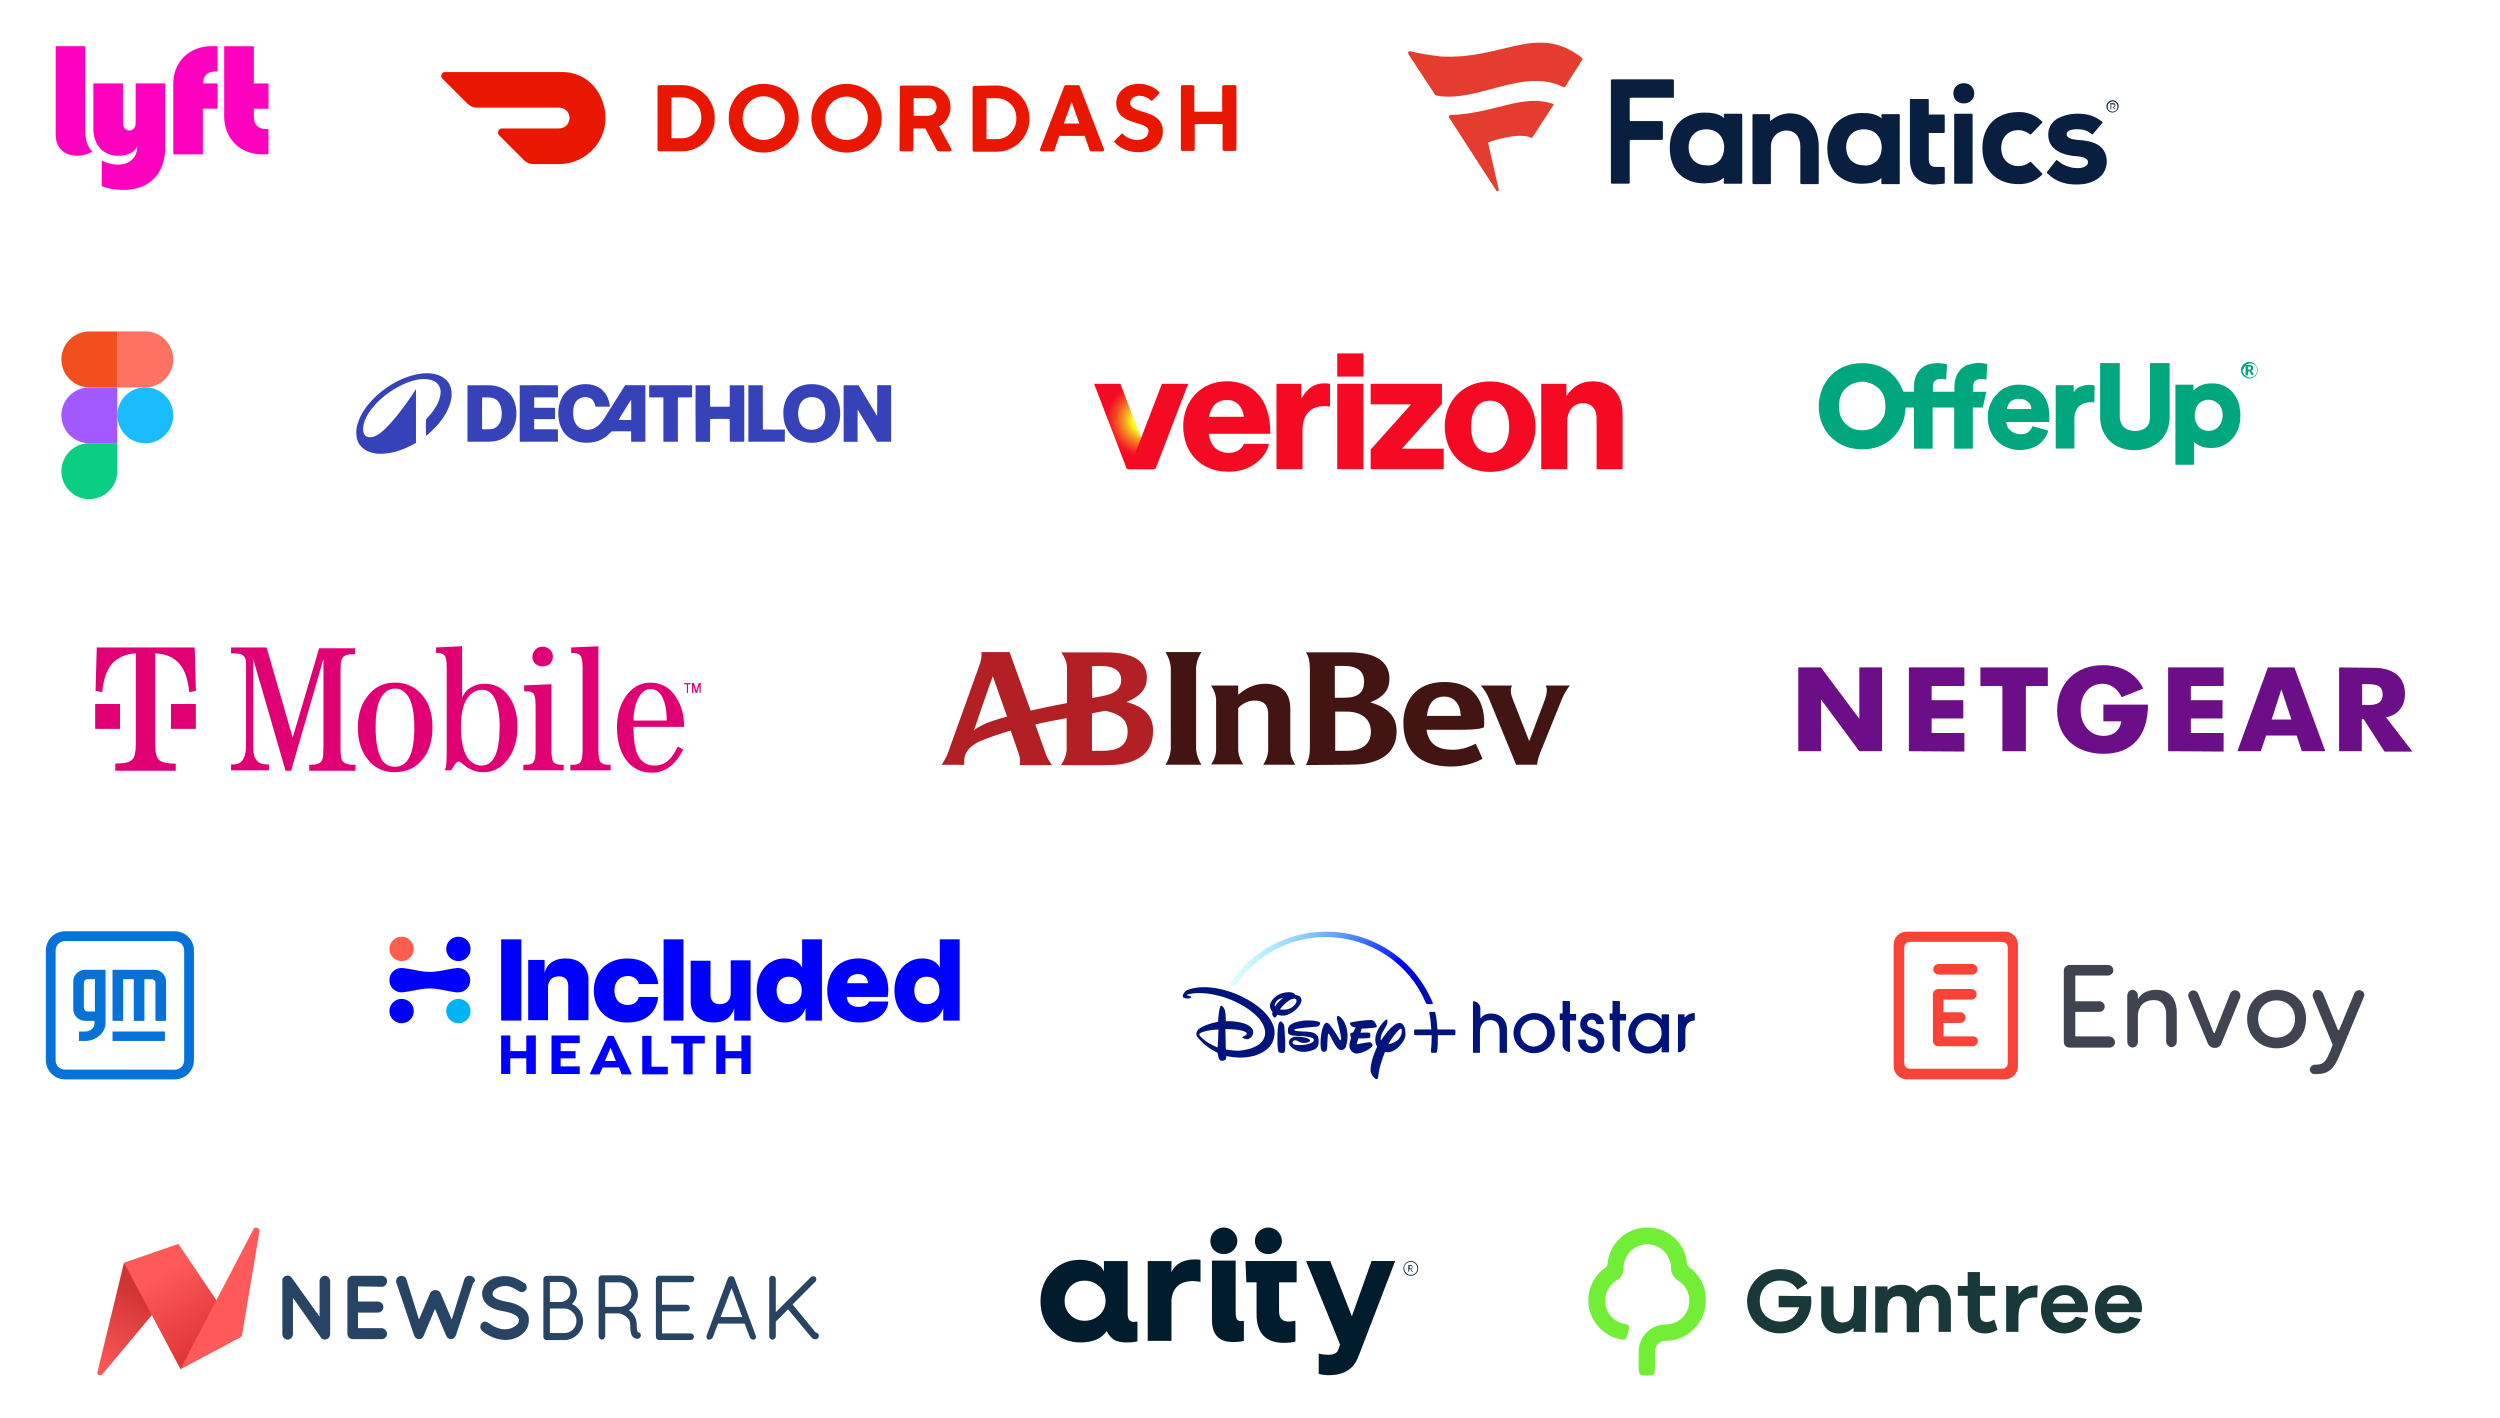<?xml version="1.0" encoding="UTF-8"?>
<svg id="Layer_2" data-name="Layer 2" xmlns="http://www.w3.org/2000/svg" xmlns:xlink="http://www.w3.org/1999/xlink" viewBox="0 0 569.87 323.17">
  <defs>
    <filter id="drop-shadow-1" x="-8.58" y="-8.94" width="588" height="341" filterUnits="userSpaceOnUse">
      <feOffset dx="0" dy="0"/>
      <feGaussianBlur result="blur" stdDeviation="2.8"/>
      <feFlood flood-color="#d3d1cd" flood-opacity=".3"/>
      <feComposite in2="blur" operator="in"/>
      <feComposite in="SourceGraphic"/>
    </filter>
    <clipPath id="clippath">
      <rect width="569.87" height="323.17" fill="none"/>
    </clipPath>
    <clipPath id="clippath-1">
      <rect x="13.99" y="75.55" width="25.49" height="38.24" fill="none"/>
    </clipPath>
    <linearGradient id="linear-gradient" x1="31.39" y1="-4867.33" x2="21.12" y2="-4885.84" gradientTransform="translate(0 -4573.1) scale(1 -1)" gradientUnits="userSpaceOnUse">
      <stop offset="0" stop-color="#d13434"/>
      <stop offset="1" stop-color="#ff5a5a"/>
    </linearGradient>
    <linearGradient id="linear-gradient-2" x1="36.43" y1="-4863.63" x2="47.99" y2="-4881.43" gradientTransform="translate(0 -4573.1) scale(1 -1)" gradientUnits="userSpaceOnUse">
      <stop offset="0" stop-color="#ff5a5a"/>
      <stop offset="1" stop-color="#dd3232"/>
    </linearGradient>
    <radialGradient id="radial-gradient" cx="-770.45" cy="-1957.28" fx="-770.45" fy="-1957.28" r=".93" gradientTransform="translate(37681.16 -94681.32) scale(48.49 -48.49)" gradientUnits="userSpaceOnUse">
      <stop offset="0" stop-color="#021191"/>
      <stop offset=".03" stop-color="#021095"/>
      <stop offset=".06" stop-color="#010cb3"/>
      <stop offset=".08" stop-color="#0008cd"/>
      <stop offset=".11" stop-color="#0006d6"/>
      <stop offset=".14" stop-color="#0004e0"/>
      <stop offset=".17" stop-color="#0001f9"/>
      <stop offset=".19" stop-color="#0000fd"/>
      <stop offset=".22" stop-color="#0f1eff"/>
      <stop offset="1" stop-color="aqua" stop-opacity="0"/>
    </radialGradient>
    <radialGradient id="radial-gradient-2" cx="-20007.52" cy="-18509.43" fx="-20007.52" fy="-18509.43" r="85.88" gradientTransform="translate(-1186.65 -2980.03) rotate(-70.15) scale(.12 -.13) skewX(.02)" gradientUnits="userSpaceOnUse">
      <stop offset="0" stop-color="#f5ff1e"/>
      <stop offset=".26" stop-color="#f5ff1e"/>
      <stop offset=".27" stop-color="#f5fa1e"/>
      <stop offset=".42" stop-color="#f5a620"/>
      <stop offset=".56" stop-color="#f56321"/>
      <stop offset=".68" stop-color="#f53322"/>
      <stop offset=".77" stop-color="#f51523"/>
      <stop offset=".82" stop-color="#f50a23"/>
    </radialGradient>
  </defs>
  <g id="Layer_1-2" data-name="Layer 1">
    <g filter="url(#drop-shadow-1)">
      <g clip-path="url(#clippath)">
        <g>
          <path d="M356.66,270.01h137.01c2.52,0,4.48,1.96,4.48,4.48v44.21c0,2.52-1.96,4.48-4.48,4.48h-137.01c-2.52,0-4.48-1.96-4.48-4.48v-44.21c0-2.42,2.05-4.48,4.48-4.48Z" fill="#fff"/>
          <path d="M385.01,288.85c-.28-.19-.37-.47-.47-.84-.37-4.66-4.29-8.21-9.05-8.21s-8.67,3.64-9.05,8.3c0,.37-.19.56-.47.84-2.33,1.59-3.92,4.38-3.92,7.46,0,4.2,2.89,7.74,6.81,8.77.65.19,1.31.28,1.59.09.47-.28,1.03-2.52.84-2.98-.09-.28-.84-.56-1.49-.65-2.24-.56-3.92-2.7-3.92-5.13,0-1.4.56-2.61,1.4-3.64.37-.37.84-.84,1.31-1.03,1.03-.56,1.49-1.59,1.49-2.8,0-.56.09-1.12.28-1.68.65-2.15,2.8-3.73,5.13-3.73s4.38,1.49,5.13,3.73c.19.56.28,1.03.28,1.68,0,1.12.56,2.15,1.49,2.8.56.28.93.65,1.31,1.03.84.93,1.4,2.24,1.4,3.64,0,2.98-2.42,5.41-5.41,5.41-3.45,0-6.16,2.8-6.16,6.25v3.54c0,.65.09,1.4.28,1.59.37.37,2.8.37,3.17,0,.19-.19.28-.84.28-1.59v-3.64c0-1.31,1.03-2.42,2.42-2.42,5.04,0,9.14-4.1,9.14-9.14.09-3.26-1.4-5.97-3.82-7.65Z" fill="#72ee36"/>
          <path d="M425.3,303.59h-2.8v-.93c-.84.84-1.96,1.31-3.26,1.31s-2.24-.37-2.98-1.21c-.75-.84-1.12-1.87-1.12-3.17v-6.34h2.8v5.78c0,.75.19,1.31.56,1.77.37.47.84.65,1.49.65,1.77,0,2.61-1.21,2.61-3.64v-4.66h2.8l-.09,10.45Z" fill="#19383a"/>
          <path d="M443.49,293.98c.84.84,1.21,1.77,1.21,3.08v6.53h-2.8v-5.97c0-.65-.19-1.21-.56-1.68-.37-.37-.84-.56-1.49-.56-.75,0-1.31.28-1.77.84-.37.56-.65,1.31-.65,2.42v5.04h-2.8v-5.97c0-.65-.19-1.21-.56-1.68-.37-.37-.84-.56-1.49-.56-.75,0-1.31.28-1.77.84-.37.56-.56,1.31-.56,2.42v5.04h-2.8v-10.54h2.8v.84c.84-.84,1.77-1.21,3.17-1.21,1.49,0,2.7.56,3.45,1.77.93-1.12,2.24-1.77,3.82-1.77,1.03-.09,2.05.28,2.8,1.12Z" fill="#19383a"/>
          <path d="M455.34,303.12c-.93.56-1.87.84-2.8.84-1.31,0-2.24-.37-2.98-1.03-.75-.65-1.03-1.77-1.03-3.17v-4.38h-2.24v-2.24h2.24v-3.17h2.8v3.17h3.45v2.24h-3.45v4.2c0,1.21.56,1.77,1.49,1.77.56,0,1.12-.19,1.77-.56l.75,2.33Z" fill="#19383a"/>
          <path d="M464.48,293.05l-.09,2.7h-.56c-2.52,0-3.73,1.49-3.73,4.48v3.36h-2.8v-10.45h2.8v1.96c.93-1.31,2.24-2.05,3.73-2.05.19-.09.47-.09.65,0Z" fill="#19383a"/>
          <path d="M475.85,299.11h-7.93c.09.75.47,1.31.93,1.77s1.03.65,1.68.65c1.21,0,2.05-.47,2.61-1.4l2.52.56c-.47,1.03-1.12,1.87-2.05,2.42-.84.56-1.96.84-3.08.84-1.49,0-2.8-.56-3.82-1.49-1.03-1.03-1.49-2.33-1.49-4.01s.56-2.98,1.49-4.01c1.03-1.03,2.33-1.49,3.92-1.49,1.4,0,2.7.47,3.73,1.49,1.03,1.03,1.49,2.24,1.59,3.92l-.09.75ZM468.95,295.75c-.47.37-.84.84-1.03,1.4h5.13c-.19-.65-.47-1.12-.93-1.49s-.93-.47-1.49-.47-1.21.19-1.68.56Z" fill="#19383a"/>
          <path d="M488.17,299.11h-7.93c.09.75.47,1.31.93,1.77s1.12.65,1.68.65c1.21,0,2.05-.47,2.61-1.4l2.52.56c-.47,1.03-1.12,1.87-2.05,2.42-.84.56-1.96.84-3.08.84-1.59,0-2.8-.56-3.82-1.49-1.03-1.03-1.49-2.33-1.49-4.01s.56-2.98,1.49-4.01c1.12-1.03,2.33-1.49,3.92-1.49,1.4,0,2.7.47,3.73,1.49,1.03,1.03,1.59,2.24,1.59,3.92l-.09.75ZM481.26,295.75c-.47.37-.84.84-1.03,1.4h5.13c-.19-.65-.47-1.12-.93-1.49s-.93-.47-1.59-.47-1.12.19-1.59.56Z" fill="#19383a"/>
          <path d="M405.44,295.38v2.61h4.66c-.28,1.03-.75,1.77-1.49,2.42-.75.56-1.68.84-2.8.84-1.31,0-2.42-.47-3.36-1.31-.84-.84-1.31-2.05-1.31-3.36s.37-2.42,1.31-3.36c.84-.84,1.96-1.31,3.26-1.31,1.77,0,3.17.65,4.01,2.05l2.33-1.49c-.56-.84-1.21-1.59-2.15-2.15-1.21-.75-2.61-1.03-4.2-1.03-2.05,0-3.82.75-5.22,2.15s-2.24,3.17-2.24,5.13.75,3.82,2.15,5.22c1.49,1.4,3.26,2.15,5.32,2.15s3.73-.65,5.13-2.05c1.31-1.4,2.05-3.17,2.05-5.22,0-.37,0-.75-.09-1.21l-7.37-.09Z" fill="#19383a"/>
          <path d="M94.01.28h194.18c2.89,0,5.32,2.33,5.32,5.32v42.53c0,2.89-2.33,5.32-5.32,5.32H94.01c-2.89,0-5.32-2.33-5.32-5.32V5.6c0-2.89,2.33-5.32,5.32-5.32Z" fill="#fff"/>
          <path d="M153.05,22.29v9.23h2.33c1.21,0,2.33-.47,3.17-1.4.84-.84,1.31-2.05,1.31-3.26s-.37-2.42-1.21-3.26c-.84-.84-1.96-1.4-3.17-1.4h-2.42v.09ZM155.38,19.4c4.29,0,7.55,3.36,7.55,7.55s-3.26,7.55-7.55,7.55h-5.13c-.19,0-.37-.19-.37-.37v-14.36c0-.19.19-.37.37-.37h5.13ZM174.04,31.9c1.96,0,3.73-1.21,4.48-3.08.75-1.87.37-3.92-1.03-5.41-1.4-1.4-3.45-1.87-5.22-1.12-1.77.75-2.98,2.61-2.98,4.57-.09,2.8,2.05,5.04,4.76,5.04ZM174.04,19.12c4.57,0,8.02,3.54,8.02,7.83s-3.45,7.83-8.02,7.83-7.93-3.54-7.93-7.83,3.36-7.83,7.93-7.83ZM192.97,31.9c2.7,0,4.85-2.24,4.85-4.94s-2.15-4.94-4.85-4.94-4.85,2.24-4.85,4.94c0,1.31.56,2.61,1.4,3.54.93.84,2.15,1.4,3.45,1.4ZM192.97,19.12c4.48,0,8.02,3.54,8.02,7.83s-3.45,7.83-8.02,7.83-8.02-3.54-8.02-7.83,3.54-7.83,8.02-7.83ZM211.53,22.38h-3.26v4.01h3.26c.56,0,1.03-.19,1.4-.56.37-.37.56-.84.56-1.4s-.19-1.03-.56-1.49c-.37-.37-.93-.65-1.4-.56ZM205.1,19.87c0-.19.19-.37.37-.37h6.16c2.89,0,5.04,2.24,5.04,4.94,0,1.87-1.03,3.54-2.61,4.38l2.8,5.13c.09.09.09.28,0,.37-.09.09-.19.19-.37.19h-2.52c-.09,0-.28-.09-.37-.19l-2.7-5.04h-2.7v4.85c0,.19-.19.37-.37.37h-2.42c-.19,0-.37-.19-.37-.37l.09-14.27ZM224.87,22.38v9.33h2.33c1.21,0,2.33-.47,3.17-1.4.84-.84,1.31-2.05,1.31-3.26s-.37-2.42-1.21-3.26c-.84-.84-1.96-1.4-3.17-1.4h-2.42ZM227.11,19.49c4.29,0,7.55,3.36,7.55,7.55s-3.26,7.55-7.55,7.55h-5.04c-.19,0-.37-.19-.37-.37v-14.27c0-.19.19-.37.37-.37l5.04-.09ZM244.27,23.22l-1.77,4.94h3.54l-1.77-4.94ZM241.47,30.97l-1.12,3.26c0,.19-.19.28-.37.28h-2.52c-.09,0-.28,0-.37-.19-.09-.19-.09-.28,0-.37l5.5-14.27c.09-.19.19-.28.37-.28h2.8c.19,0,.28.09.37.28l5.5,14.27c.09.09,0,.28,0,.37-.09.09-.19.19-.37.19h-2.52c-.19,0-.28-.09-.37-.28l-1.12-3.26h-5.78ZM254.44,23.5c0-2.33,1.96-4.38,5.13-4.38,1.68,0,3.36.56,4.57,1.77.19.09.19.37,0,.56l-1.4,1.4c-.09.09-.37.19-.47,0-.65-.65-1.49-.93-2.42-1.03-1.31,0-2.24.75-2.24,1.59,0,2.8,7.46,1.21,7.46,6.53,0,2.7-2.05,4.76-5.6,4.76-1.96,0-3.92-.75-5.32-2.15-.19-.19-.19-.37,0-.56l1.4-1.4c.09-.19.37-.19.47,0,.84.84,1.96,1.31,3.17,1.31,1.59,0,2.61-.84,2.61-1.96.09-2.61-7.27-1.03-7.37-6.44ZM278.59,19.77v5.69h-6.34v-5.69c0-.19-.19-.37-.37-.37h-2.33c-.19,0-.37.19-.37.37v14.27c0,.19.19.37.37.37h2.42c.19,0,.37-.19.37-.37v-5.78h6.34v5.78c0,.19.19.37.37.37h2.42c.19,0,.37-.19.37-.37v-14.27c0-.19-.19-.37-.37-.37h-2.42c-.28,0-.47.19-.47.37ZM136.54,21.36c-1.68-3.08-4.85-4.94-8.39-4.94h-26.67c-.37,0-.75.19-.84.56s-.09.75.19.93l5.78,5.78c.56.47,1.21.84,1.96.84h18.84c1.31,0,2.42,1.03,2.42,2.33s-1.03,2.42-2.42,2.42h-12.96c-.37,0-.75.19-.84.56-.19.37-.09.75.19,1.03l5.78,5.78c.56.47,1.21.75,1.96.75h5.88c7.65,0,13.43-8.11,9.14-16.04Z" fill="#ea1700"/>
          <path d="M5.32.19h63.05c2.89,0,5.32,2.33,5.32,5.32v42.62c0,2.89-2.33,5.32-5.32,5.32H5.32c-2.89,0-5.32-2.33-5.32-5.32V5.5C0,2.52,2.33.19,5.32.19Z" fill="#fff"/>
          <path d="M313.57,0h174.13c2.8,0,5.04,2.24,5.04,5.04v43.09c0,2.8-2.24,5.04-5.04,5.04h-174.13c-2.8,0-5.04-2.24-5.04-5.04V5.04c0-2.8,2.33-5.04,5.04-5.04Z" fill="#fff"/>
          <path d="M408.05,25.84c3.92,0,6.53,2.98,6.53,7.55v8.39c0,.09-.09.19-.19.19h-3.82c-.09,0-.19-.09-.19-.19v-8.39c0-1.77-.84-3.64-3.26-3.64h-.09c-1.87.09-3.36,1.68-3.36,3.54v8.49c0,.09-.09.19-.19.19h-3.82c-.09,0-.19-.09-.19-.19v-15.58c0-.09.09-.19.19-.19h3.64c.09,0,.19.09.19.19v1.4c1.49-1.21,2.98-1.77,4.57-1.77ZM466.62,39.17c-.09.09,0,.19,0,.28,2.33,2.33,4.76,2.61,6.9,2.61,2.98,0,5.32-1.21,6.25-3.17.28-.65.47-1.31.47-1.96,0-4.1-3.54-4.85-6.62-5.04-2.52-.19-2.52-1.03-2.52-1.31,0-1.03,1.68-1.12,2.42-1.12,1.4,0,2.42.37,3.26,1.12.09.09.19.09.28,0l2.15-2.52c.09-.09.09-.19,0-.28-1.59-1.31-3.26-1.87-5.78-1.87-1.49,0-2.98.37-4.29,1.03-1.4.75-2.33,2.24-2.24,3.82,0,2.8,2.33,4.57,6.44,4.85,2.33.19,2.61.84,2.61,1.4,0,.84-1.12,1.31-2.24,1.31h-.09c-1.77,0-3.36-.65-4.66-1.77-.09-.09-.19-.09-.28,0l-2.05,2.61ZM428.01,36.47c.65-.84.93-1.87.93-2.89,0-1.96-1.21-4.1-4.1-4.1-2.42,0-4.01,1.68-4.01,4.1s1.59,4.1,4.01,4.1c1.21.19,2.33-.28,3.17-1.21ZM428.85,26.21c0-.09.09-.19.19-.19h3.82c.09,0,.19.09.19.19v15.58c0,.09-.09.19-.19.19h-3.82c-.09,0-.19-.09-.19-.19v-1.21c-1.31,1.21-2.89,1.21-4.29,1.31h-.19c-2.33,0-4.2-.75-5.6-2.05-1.49-1.4-2.24-3.54-2.24-6.06,0-4.85,3.08-8.02,7.93-8.02h.09c1.49,0,3.08.19,4.38,1.21l-.09-.75ZM381.56,22.1v-3.73c0-.19-.09-.28-.28-.28h-13.8c-.19,0-.28.09-.28.28v23.22c0,.19.09.28.28.28h3.73c.19,0,.28-.09.28-.28v-9.42c0-.19.09-.28.28-.28h7c.19,0,.28-.09.28-.28v-3.73c0-.19-.09-.28-.28-.28h-7c-.19,0-.28-.09-.28-.28v-4.76c0-.19.09-.28.28-.28h9.51c.19.09.28,0,.28-.19ZM462.98,36.93c-.09-.09-.19-.09-.28,0-.75.65-1.68.93-2.61.93-2.33,0-3.92-1.68-3.92-4.1s1.59-4.1,3.92-4.1c.93,0,1.87.37,2.61.93.09.09.19.09.28,0l2.52-2.61c.09-.09.09-.19,0-.28-1.4-1.4-3.36-2.24-5.41-2.15-5.04,0-8.21,3.17-8.21,8.21s3.26,8.21,8.21,8.21c2.05.09,4.01-.75,5.41-2.15.09-.09.09-.19,0-.28l-2.52-2.61ZM443.12,41.88c.09,0,.19-.09.19-.19v-3.45c0-.09-.09-.19-.19-.19h-1.87c-1.12,0-1.59-.56-1.59-1.77v-5.97h3.45c.09,0,.19-.09.19-.19v-3.82c0-.09-.09-.19-.19-.19h-3.45v-3.36c0-.09-.09-.19-.19-.19h-3.92c-.09,0-.19.09-.19.19v13.62c0,3.54,2.05,5.69,5.6,5.69l2.15-.19ZM392.1,36.47c.65-.84.93-1.87.93-2.89,0-1.96-1.21-4.1-4.1-4.1-2.42,0-4.01,1.68-4.01,4.1s1.59,4.1,4.01,4.1c1.21.19,2.33-.28,3.17-1.21ZM392.94,26.12c0-.09.09-.19.19-.19h3.82c.09,0,.19.09.19.19v15.58c0,.09-.09.19-.19.19h-3.82c-.09,0-.19-.09-.19-.19v-1.21c-1.31,1.21-2.89,1.21-4.29,1.31h-.19c-2.33,0-4.2-.75-5.6-2.05-1.49-1.4-2.24-3.54-2.24-6.06,0-4.85,3.08-8.02,7.93-8.02h.09c1.49,0,3.08.19,4.38,1.21l-.09-.75ZM445.64,41.88h3.82c.09,0,.19-.09.19-.19v-15.58c0-.09-.09-.19-.19-.19h-3.82c-.09,0-.19.09-.19.19v15.58c-.09.09.09.19.19.19ZM450.02,21.27c0-3.08-4.76-3.08-4.76,0s4.76,3.08,4.76,0Z" fill="#091f40"/>
          <path d="M360.67,13.62l-3.92,6.16c-.09.09-.19.19-.37.09-9.23-4.66-19.87,3.82-29.1,1.87-.09,0-.19-.09-.19-.19l-6.06-9.23c-.09-.19-.09-.47.09-.56.09-.09.19-.09.28-.09,2.33.56,4.66.93,7.09,1.21,14.27.75,21.92-7.74,32.18.37.09.09.09.28,0,.37ZM349.1,31.43c.09,0,.19,0,.19-.09l4.85-7.46c0-.09,0-.19-.09-.19-7-2.42-13.52,2.24-23.41,2.52-.19,0-.37.19-.37.47,0,.09,0,.19.09.19l10.73,16.6c.09.09.19.19.37.09.09,0,.19-.19.19-.28l-2.42-10.63c0-.09,0-.19.09-.19.75-.37,6.9-2.42,9.79-1.03Z" fill="#e43c2e"/>
          <path d="M482.94,24.25c0,.75-.65,1.4-1.4,1.4s-1.4-.65-1.4-1.4.65-1.4,1.4-1.4,1.4.65,1.4,1.4ZM481.54,25.46c.65,0,1.12-.47,1.12-1.03v-.19c0-.65-.56-1.12-1.12-1.12s-1.12.56-1.12,1.12c0,.65.37,1.12,1.03,1.21h.09ZM481.82,24.44c.28,0,.37-.28.37-.56s-.28-.37-.47-.37h-.65v1.4h.19v-.56h.28l.47.56h.19l-.37-.47ZM481.73,23.78c.19,0,.28.09.28.28s-.09.28-.28.28h-.47v-.56h.47Z" fill="#091f40"/>
          <path d="M4.94,135.15h169.93c2.7,0,4.94,2.24,4.94,4.94v43.18c0,2.7-2.24,4.94-4.94,4.94H4.94c-2.7,0-4.94-2.24-4.94-4.94v-43.18c0-2.7,2.24-4.94,4.94-4.94Z" fill="#fff"/>
          <path d="M200.71,135.15h169.93c2.7,0,4.94,2.24,4.94,4.94v43.18c0,2.7-2.24,4.94-4.94,4.94h-169.93c-2.7,0-4.94-2.24-4.94-4.94v-43.18c-.09-2.7,2.15-4.94,4.94-4.94Z" fill="#fff"/>
          <path d="M394.99,135.15h169.93c2.7,0,4.94,2.24,4.94,4.94v43.18c0,2.7-2.24,4.94-4.94,4.94h-169.93c-2.7,0-4.94-2.24-4.94-4.94v-43.18c0-2.7,2.24-4.94,4.94-4.94Z" fill="#fff"/>
          <path d="M123.61,151.91c-.63,0-1.17-.27-1.62-.63-.45-.45-.63-.99-.63-1.62s.27-1.17.72-1.62.99-.63,1.62-.63,1.17.27,1.62.63c.45.45.72.99.72,1.62s-.27,1.17-.63,1.62c-.54.45-1.17.63-1.8.63ZM66.71,168.12l-5.94-20.53h-8.1v1.35h.81c.63,0,1.08.09,1.44.18.54.18.9.63,1.08,1.26.09.27.09.99.09,1.89v16.21c0,1.53,0,2.61-.18,3.24-.18.81-.45,1.44-.9,1.89s-1.08.63-1.71.63h-.63v1.35h8.64v-1.35h-.54c-1.53,0-2.52-.72-2.88-2.16-.18-.54-.18-1.71-.18-3.51v-18.37l7.38,25.48h1.26l7.38-25.48v19.99c0,.99-.09,1.71-.09,2.34-.09.54-.27.9-.54,1.17-.45.45-1.17.63-2.25.63h-.36v1.35h10.54v-1.35h-.54c-1.44,0-2.34-.45-2.61-1.26-.18-.45-.27-1.44-.27-2.79v-17.02c0-.99.09-1.71.09-2.34.09-.45.27-.9.54-1.17.45-.45,1.17-.63,2.16-.63h.54v-1.35h-8.19l-6.03,20.35ZM90.03,155.6c2.61,0,4.77.99,6.39,3.06,1.44,1.8,2.16,4.14,2.16,7.11s-.72,5.4-2.16,7.2c-1.62,2.07-3.78,3.06-6.48,3.06-2.52,0-4.68-.99-6.21-3.06-1.44-1.8-2.16-4.23-2.16-7.11s.72-5.31,2.16-7.11c1.53-2.07,3.6-3.15,6.3-3.15ZM90.03,174.78c2.97,0,4.41-2.97,4.41-9,0-2.79-.36-4.86-.99-6.3-.36-.9-.99-1.53-1.71-2.07-.54-.36-1.08-.45-1.71-.45-.99,0-1.8.36-2.52,1.17-1.26,1.26-1.89,3.78-1.89,7.56,0,3.06.36,5.4,1.17,7.02.63,1.35,1.71,2.07,3.24,2.07ZM110.47,155.87c1.98,0,3.69.72,4.95,2.16,1.71,1.89,2.52,4.41,2.52,7.56s-.72,5.58-2.25,7.56c-1.44,1.89-3.24,2.88-5.58,2.88-1.26,0-2.43-.36-3.42-.99-.27-.09-.72-.54-1.44-1.08-.27-.27-.54-.36-.72-.36-.27,0-.54.18-.81.63-.27.36-.54.81-.9,1.35h-1.44c.18-.36.18-.63.27-.72.09-.54.18-1.71.18-3.42v-19.27c0-1.53-.18-2.43-.54-2.79-.27-.36-.81-.54-1.62-.54h-.27v-1.26l5.94-.27v11.71c.36-.81.81-1.44,1.35-1.89,1.26-.9,2.43-1.26,3.78-1.26ZM109.75,174.51c2.79,0,4.14-2.97,4.14-8.91,0-2.7-.36-4.77-1.08-6.3-.63-1.35-1.62-2.07-2.97-2.07-.9,0-1.8.36-2.61,1.08-1.44,1.35-2.16,3.78-2.16,7.29,0,2.7.36,4.86,1.08,6.39.36.81.9,1.44,1.62,1.89.63.45,1.26.63,1.98.63ZM152.88,172.8c.54-.63,1.08-1.53,1.62-2.61l1.26.63c-1.8,3.51-4.14,5.31-7.11,5.31-2.16,0-3.96-.72-5.4-2.25-1.71-1.89-2.61-4.59-2.61-8.1,0-3.24.9-5.85,2.61-7.83,1.35-1.53,3.06-2.34,4.95-2.34,2.88,0,5.04,1.44,6.48,4.32.81,1.53,1.26,3.51,1.26,5.76h-11.53c0,2.7.27,4.68.81,6.03.72,1.8,2.07,2.79,3.96,2.79,1.44,0,2.7-.54,3.69-1.71ZM144.86,160.74c-.27.99-.45,2.16-.45,3.51h7.56c0-1.71-.18-3.15-.54-4.23-.63-1.98-1.71-2.97-3.15-2.97-1.62.09-2.7,1.35-3.42,3.69ZM136.94,173.79c-.36-.36-.54-1.35-.54-2.88v-23.59l-6.21.27v1.26h.45c.81,0,1.35.18,1.62.54.36.36.54,1.35.54,2.88v18.64c0,1.53-.18,2.52-.54,2.88-.27.36-.81.54-1.62.54h-.63v1.26h9.18v-1.26h-.63c-.81,0-1.35-.27-1.62-.54ZM126.23,173.79c-.36-.36-.54-1.35-.54-2.88v-14.95l-6.21.27v1.35h.45c.81,0,1.35.18,1.62.45.36.36.54,1.35.54,2.88v9.99c0,1.53-.18,2.52-.54,2.88-.27.36-.81.54-1.62.54h-.63v1.26h9.18v-1.26h-.63c-.81,0-1.26-.18-1.62-.54ZM38.97,160.47v5.67h5.67v-5.67h-5.67ZM22.05,147.59l-.27,9.9,1.53.27c.27-2.88.99-5.04,2.25-6.48,1.35-1.44,3.15-2.25,5.4-2.34v20.71c0,1.8-.27,2.97-.81,3.51-.45.45-1.17.72-2.25.81-.36,0-.9.09-1.62.09v1.62h13.78v-1.62c-.72,0-1.35,0-1.62-.09-1.08-.09-1.8-.36-2.25-.81-.54-.54-.81-1.71-.81-3.51v-20.71c2.34.09,4.14.81,5.49,2.34,1.26,1.44,1.98,3.6,2.25,6.48l1.53-.27-.27-9.9h-22.33ZM27.36,160.47h-5.67v5.67h5.67v-5.67ZM156.84,157.95v-1.98h.63v-.27h-1.53v.27h.63v1.98h.27ZM158.01,157.95v-1.71l.54,1.71h.36l.54-1.8v1.8h.27v-2.25h-.45l-.54,1.8-.54-1.8h-.45v2.25h.27Z" fill="#e10074"/>
          <g>
            <path d="M256.8,160.01c3.41-1.38,4.63-3.25,4.63-5.53,0-3.98-3.5-5.77-9.27-5.77h-10.24c.65.98,1.3,2.03,1.3,3.58v7.97c-3.01.57-5.69,1.14-8.29,1.71-2.28-6.26-4.8-13.33-4.8-13.33h-6.42c.08.89,0,1.79-.49,3.09l-7.15,19.92s-.49,1.38-1.46,2.68h5.2c-.08-.73,0-1.63.16-2.11.49-1.54,1.95-2.6,3.41-3.25,1.95-.89,5.37-1.95,6.99-2.44l1.71,4.88s.73,1.79.33,3.01h7.4c-1.14-1.54-1.46-2.6-1.46-2.68-.16-.49-1.14-3.17-2.36-6.59,2.28-.57,4.63-.98,7.15-1.46v7.07c0,1.38-.57,2.52-1.3,3.66h9.76c1.63,0,3.01-.08,4.07-.24,4.15-.73,7.15-2.85,7.15-7.4.16-3.66-2.11-5.69-6.02-6.75ZM223.87,165.3c-.65.33-1.38.73-1.87,1.22,1.38-4.07,3.33-9.76,4.31-12.36l3.25,9.19c-1.71.41-4.23,1.22-5.69,1.95ZM248.91,151.88c.98-.08,1.38-.08,2.03-.08,3.17,0,4.63,1.3,4.63,3.17s-1.14,2.85-3.09,3.41c-.81.24-2.2.49-3.5.73l-.08-7.24ZM251.27,171.15h-2.36v-8.54c.89-.16,2.28-.49,3.17-.57,2.85.65,4.96,1.79,4.96,4.72,0,3.41-2.44,4.39-5.77,4.39Z" fill="#b21f24"/>
            <path d="M265.66,174.32c1.22-1.87,1.22-3.58,1.22-3.66v-18.37s0-1.71-1.22-3.66h8.21c-1.22,1.87-1.22,3.58-1.22,3.66v18.37s0,1.71,1.22,3.66h-8.21Z" fill="#431512"/>
            <path d="M357.86,156.27h-5.53c.49.73.24,1.95-.16,3.17l-3.58,9.51-3.74-9.51c-.49-1.22-.65-2.44-.16-3.17h-7.15c.98,1.06,1.63,2.36,1.95,3.17l6.1,14.88h4.8s.08-1.22.65-2.6l4.96-12.28c.33-.81,1.06-2.28,1.87-3.17Z" fill="#431512"/>
            <path d="M338.27,165.79c.33-3.74-.73-10.33-9.02-10.33-6.83,0-9.35,4.72-9.35,9.35,0,5.85,3.17,9.92,10.89,9.92,3.09,0,5.61-.89,7.15-1.79l-1.54-3.41c-1.46.73-3.25,1.38-5.2,1.38-3.41,0-5.53-1.22-6.02-4.55h7.4c2.76,0,4.96-.16,5.69-.57ZM325.26,163.18c.33-2.93,1.63-4.39,3.98-4.39s3.66,1.87,3.74,4.39h-7.72Z" fill="#431512"/>
            <path d="M287.94,174.32h7.32c-1.14-1.71-1.14-3.17-1.14-3.17v-9.68c0-3.41-1.87-5.61-5.77-5.61-2.52,0-4.55,1.14-6.1,2.52v-2.11h-6.18c1.14,1.71,1.14,3.17,1.14,3.17v11.63s0,1.54-1.14,3.17h7.32c-1.14-1.71-1.14-3.17-1.14-3.17v-9.68c.89-.98,2.28-1.71,3.74-1.71,2.28,0,3.09,1.22,3.09,3.17v8.13c0,.08,0,1.63-1.14,3.33Z" fill="#431512"/>
            <path d="M306.88,162.21c3.58,0,5.61,1.79,5.61,4.55,0,2.52-1.54,4.39-5.69,4.39h-2.44v-8.94h2.52ZM306.31,151.8c3.17,0,4.63,1.22,4.63,3.58s-1.3,3.66-4.39,3.66h-2.28v-7.24h2.03ZM307.05,174.32c1.63,0,3.09-.08,4.15-.24,4.15-.73,7.15-2.85,7.15-7.4,0-3.66-2.36-5.53-6.02-6.59,3.25-1.22,4.39-3.01,4.39-5.37,0-3.98-3.25-6.02-9.11-6.02h-9.92c.73,1.06.89,2.52.89,3.66v18.38c0,1.22-.24,2.44-.89,3.66l9.35-.08Z" fill="#431512"/>
          </g>
          <g>
            <path d="M409.91,171.24v-19.1h5.18l8.74,11.72v-11.72h5.18v19.1h-5.18l-8.74-11.8v11.8h-5.18Z" fill="#6b0e88"/>
            <path d="M435.13,171.24v-19.1h12.65v4.24h-7.47v3.23h7.22v4.16h-7.22v3.31h7.47v4.24l-12.65-.08Z" fill="#6b0e88"/>
            <path d="M461.79,171.24h-5.35v-14.86h-5.01v-4.24h15.37v4.24h-5.01v14.86Z" fill="#6b0e88"/>
            <path d="M479.44,160.62h10.19c0,7.3-3.82,11.21-10.1,11.21s-10.61-3.74-10.61-9.85,4.16-10.36,10.44-10.36c7.22,0,9.17,5.35,9.17,5.35l-4.92,1.95s-1.19-3.06-4.41-3.06c-2.38,0-4.92,1.78-4.92,5.94,0,3.48,2.21,5.94,5.18,5.94,2.55,0,3.82-1.44,4.08-3.31h-4.08v-3.82Z" fill="#6b0e88"/>
            <path d="M516.97,152.13l-6.96,19.1h5.35l1.19-3.57h6.96l1.19,3.57h5.35l-7.05-19.1h-6.03ZM520.03,157.14l2.29,6.88h-4.5l2.21-6.88Z" fill="#6b0e88"/>
            <path d="M533.19,152.13v19.1h5.18v-7.3h.42l4.75,7.39h6.37l-6.03-7.81c2.12-.34,4.33-1.95,4.33-5.35s-2.12-5.94-7.22-5.94l-7.81-.08ZM538.45,155.95h1.36c2.72,0,3.31.93,3.31,2.38,0,1.7-1.1,2.38-3.31,2.38h-1.36v-4.75Z" fill="#6b0e88"/>
            <path d="M494.22,171.24v-19.1h12.65v4.24h-7.47v3.23h7.22v4.16h-7.22v3.31h7.47v4.24l-12.65-.08Z" fill="#6b0e88"/>
          </g>
          <path d="M235.97,67.71h147.32c2.7,0,4.94,2.24,4.94,4.94v43.18c0,2.7-2.24,4.94-4.94,4.94h-147.32c-2.7,0-4.94-2.24-4.94-4.94v-43.18c-.09-2.7,2.15-4.94,4.94-4.94Z" fill="#fff"/>
          <path d="M72.66,67.71h139.02c2.05,0,3.64,1.68,3.64,3.64v45.79c0,2.05-1.68,3.64-3.64,3.64H72.66c-2.05,0-3.64-1.68-3.64-3.64v-45.79c0-2.05,1.68-3.64,3.64-3.64Z" fill="#fff"/>
          <path d="M3.64,67.71h46.45c2.05,0,3.64,1.68,3.64,3.64v45.79c0,2.05-1.68,3.64-3.64,3.64H3.64c-2.05,0-3.64-1.68-3.64-3.64v-45.79c0-2.05,1.68-3.64,3.64-3.64Z" fill="#fff"/>
          <g clip-path="url(#clippath-1)">
            <g>
              <path d="M26.74,94.67c0-1.69.67-3.31,1.87-4.51,1.2-1.2,2.82-1.87,4.51-1.87s3.31.67,4.51,1.87c1.2,1.2,1.87,2.82,1.87,4.51s-.67,3.31-1.87,4.51c-1.2,1.19-2.82,1.87-4.51,1.87s-3.31-.67-4.51-1.87c-1.2-1.2-1.87-2.82-1.87-4.51h0Z" fill="#1abcfe"/>
              <path d="M13.99,107.41c0-1.69.67-3.31,1.87-4.51,1.2-1.2,2.82-1.87,4.51-1.87h6.37v6.37c0,1.69-.67,3.31-1.87,4.51-1.2,1.19-2.82,1.87-4.51,1.87s-3.31-.67-4.51-1.87c-1.2-1.2-1.87-2.82-1.87-4.51h0Z" fill="#0acf83"/>
              <path d="M26.74,75.55v12.75h6.37c1.69,0,3.31-.67,4.51-1.87,1.2-1.2,1.87-2.82,1.87-4.51s-.67-3.31-1.87-4.51c-1.2-1.2-2.82-1.87-4.51-1.87h-6.37Z" fill="#ff7262"/>
              <path d="M13.99,81.92c0,1.69.67,3.31,1.87,4.51,1.2,1.2,2.82,1.87,4.51,1.87h6.37v-12.75h-6.37c-1.69,0-3.31.67-4.51,1.87-1.2,1.2-1.87,2.82-1.87,4.51h0Z" fill="#f24e1e"/>
              <path d="M13.99,94.67c0,1.69.67,3.31,1.87,4.51,1.2,1.19,2.82,1.87,4.51,1.87h6.37v-12.75h-6.37c-1.69,0-3.31.67-4.51,1.87-1.2,1.2-1.87,2.82-1.87,4.51h0Z" fill="#a259ff"/>
            </g>
          </g>
          <path d="M408.06,67.62h110.98c2.52,0,4.48,1.96,4.48,4.48v44.21c0,2.52-1.96,4.48-4.48,4.48h-110.98c-2.52,0-4.48-1.96-4.48-4.48v-44.21c0-2.52,2.05-4.48,4.48-4.48Z" fill="#fff"/>
          <g>
            <path d="M448.6,83.13c-.66.22-1.25.66-1.69,1.1-.44.51-.81,1.03-1.03,1.69s-.37,1.39-.37,2.2v1.17h-4.91v-1.17c0-.37.07-.66.15-.88.07-.22.29-.44.44-.51.15-.15.37-.22.59-.29.22-.07.44-.07.59-.07.29,0,.59,0,.81.07.22,0,.37.07.44.07l.22-3.45c-.22-.07-.73-.15-1.1-.22s-.73-.07-1.1-.07c-.81,0-1.61.15-2.27.37-.66.22-1.25.66-1.69,1.1-.44.51-.81,1.03-1.03,1.69-.22.66-.37,1.39-.37,2.2v1.17h-2.42c-.07-.22-.15-.51-.29-.73-.51-1.25-1.25-2.27-2.13-3.15-.88-.88-1.98-1.54-3.15-1.98-1.17-.44-2.49-.66-3.81-.66s-2.64.22-3.81.66c-1.17.44-2.27,1.1-3.15,1.98-.88.88-1.61,1.91-2.13,3.15-.51,1.25-.81,2.57-.81,4.11s.29,2.86.81,4.03c.51,1.17,1.25,2.27,2.13,3.08.88.81,1.98,1.54,3.15,1.98,1.17.44,2.49.66,3.81.66s2.64-.22,3.81-.66c1.17-.44,2.27-1.1,3.15-1.98.88-.88,1.61-1.91,2.13-3.08.51-1.17.73-2.42.81-3.81h1.91v9.38h4.25v-9.38h4.91v9.38h4.25v-9.38h2.27l.81-3.59h-3.01v-1.17c0-.37.07-.66.15-.88.07-.22.29-.44.44-.51.15-.15.37-.22.59-.29.22-.07.44-.07.59-.07.29,0,.59,0,.81.07.22,0,.37.07.44.07l.22-3.52c-.22-.07-.73-.15-1.1-.22-.37-.07-.81-.07-1.17-.07-.73.07-1.47.22-2.13.44ZM490.09,94.64v-11.88h4.47v12.24c0,1.25-.22,2.35-.66,3.3-.44.95-.95,1.76-1.69,2.35-.73.59-1.54,1.1-2.49,1.47-.95.29-1.98.51-3.08.51s-2.13-.15-3.08-.51c-.95-.29-1.83-.81-2.49-1.47-.73-.66-1.25-1.39-1.69-2.35-.44-.95-.66-2.05-.66-3.3v-12.24h4.47v11.88c0,1.25.29,2.13.95,2.71.59.59,1.47.88,2.57.88s1.91-.29,2.57-.88c.66-.59.81-1.47.81-2.71ZM501.6,87.9c.73-.37,1.54-.51,2.57-.51s1.91.15,2.71.51c.81.37,1.47.88,2.05,1.54s.95,1.39,1.32,2.27c.29.88.44,1.98.44,3.01s-.15,2.2-.51,3.08c-.37.88-.81,1.69-1.39,2.27-.59.66-1.32,1.17-2.13,1.54-.81.37-1.69.51-2.71.51-.88,0-1.69-.15-2.35-.44-.66-.29-1.17-.59-1.47-.95v5.21h-4.25v-18.26h4.11v1.39c.37-.44.88-.81,1.61-1.17ZM502.26,98.01c.37.15.81.22,1.17.22s.81-.07,1.17-.22c.37-.15.73-.37,1.03-.66.29-.29.51-.66.73-1.1.15-.44.29-.95.29-1.54s-.07-1.17-.29-1.61c-.22-.44-.37-.81-.73-1.1s-.66-.51-1.03-.66-.81-.22-1.17-.22-.81.07-1.17.22-.73.37-1.03.66-.51.66-.66,1.1c-.15.44-.29,1.03-.29,1.61s.07,1.1.29,1.54c.22.44.37.81.66,1.1.29.29.66.51,1.03.66ZM475.28,87.82c-.37.07-.66.15-1.03.29-.37.15-1.25.59-1.54,1.39v-1.69h-4.11v14.44h4.25v-6.67c0-.66.07-1.25.29-1.76.15-.51.44-.88.73-1.17.29-.29.66-.51,1.03-.66.37-.15.73-.22,1.25-.29.51-.07,1.03,0,1.25.07l.07-3.89c-.29-.07-.81-.15-1.1-.15s-.73,0-1.1.07ZM457.54,88.19c.81-.37,1.69-.51,2.64-.51,2.2,0,3.89.59,5.13,1.91,1.25,1.25,1.83,3.01,1.83,5.28v.88c0,.29,0,.44-.07.44h-9.75c0,.37.15.73.29,1.1s.44.59.73.88.66.44,1.03.59c.37.15.73.22,1.17.22.81,0,1.39-.15,1.83-.51s.73-.81.95-1.32l3.59,1.03c-.15.59-.44,1.17-.81,1.69-.37.51-.81,1.03-1.32,1.39-.51.44-1.17.73-1.91.95-.73.22-1.54.37-2.42.37-.95,0-1.91-.15-2.79-.51-.88-.37-1.69-.81-2.35-1.47-.66-.66-1.17-1.39-1.61-2.35-.37-.88-.59-1.98-.59-3.15s.22-2.13.59-3.01.88-1.69,1.54-2.27c.66-.81,1.39-1.32,2.27-1.61ZM457.69,92.44c-.15.29-.22.59-.22.81h5.57c0-.29-.07-.51-.15-.81-.07-.29-.29-.51-.51-.73s-.51-.44-.88-.59c-.37-.15-.81-.22-1.32-.22-.44,0-.81.07-1.17.22-.37.15-.66.37-.88.59-.22.22-.29.44-.44.73ZM422.57,97.79c.66.22,1.25.29,1.91.29s1.25-.15,1.91-.29c.66-.22,1.17-.59,1.69-1.03.51-.44.88-1.03,1.25-1.69.37-.66.44-1.54.44-2.49s-.15-1.76-.44-2.49c-.29-.73-.73-1.25-1.25-1.69-.51-.44-1.1-.81-1.69-1.03-.66-.22-1.25-.37-1.91-.37s-1.25.15-1.91.37c-.66.22-1.17.59-1.69,1.03-.51.44-.95,1.03-1.25,1.69-.29.73-.44,1.54-.44,2.49s.15,1.76.44,2.49c.29.66.73,1.25,1.25,1.69.51.51,1.1.81,1.69,1.03Z" fill="#00a77e" fill-rule="evenodd"/>
            <path d="M510.84,84.38c0-.15,0-.37.07-.51.07-.15.07-.29.22-.44.07-.15.15-.29.29-.37.15-.15.22-.22.37-.29.15-.07.29-.15.44-.22s.37-.07.51-.07.37,0,.51.07c.15.07.29.15.44.22s.29.15.37.29c.07.15.22.22.29.37.07.15.15.29.22.44.07.15.07.29.07.51s0,.37-.07.51c-.07.15-.07.29-.22.44-.07.15-.15.29-.29.37-.15.15-.22.22-.37.29-.15.07-.29.15-.44.22-.15.07-.37.07-.51.07s-.37,0-.51-.07-.29-.15-.44-.22c-.15-.07-.29-.15-.37-.29-.07-.15-.22-.22-.29-.37-.07-.15-.15-.29-.22-.44-.07-.22-.07-.37-.07-.51ZM511.21,84.38c0,.22,0,.44.15.66.07.22.22.37.37.51.15.15.29.22.51.37.22.07.37.15.59.15s.44-.07.66-.15c.22-.07.37-.22.51-.37.15-.15.29-.29.37-.51.07-.22.15-.44.15-.66,0-.15,0-.29-.07-.44,0-.15-.07-.29-.15-.37-.07-.15-.15-.22-.22-.29s-.22-.15-.29-.22c-.15-.07-.22-.15-.37-.15-.15-.07-.29-.07-.44-.07s-.29,0-.44.07c-.15.07-.29.07-.37.15-.15.07-.22.15-.29.22s-.15.22-.22.29c-.07.15-.15.22-.15.37s-.29.29-.29.44ZM512.45,84.67v.88h-.59v-2.35h.81c.29,0,.59.07.73.15.15.15.22.29.22.51,0,.15,0,.29-.15.44-.07.15-.22.22-.37.22l.07.07.15.07.44.81h-.44c-.07,0-.15,0-.15-.07l-.37-.66s0-.07-.07-.07h-.29ZM512.45,84.23h.44c.07,0,.07-.07.15-.07,0,0,.07-.07.07-.15v-.29q0-.07-.07-.07s-.07-.07-.15-.07h-.51l.07.66Z" fill="#00a77e"/>
          </g>
          <path d="M227.29,270.01h105.86c2.15,0,3.92,1.77,3.92,3.92v45.24c0,2.15-1.77,3.92-3.92,3.92h-105.86c-2.15,0-3.92-1.77-3.92-3.92v-45.24c0-2.15,1.77-3.92,3.92-3.92Z" fill="#fff"/>
          <path d="M5.32,270.01h197.17c2.98,0,5.32,2.42,5.32,5.32v42.44c0,2.98-2.42,5.32-5.32,5.32H5.32c-2.98,0-5.32-2.42-5.32-5.32v-42.44c0-2.89,2.42-5.32,5.32-5.32Z" fill="#fff"/>
          <path d="M22.2,312.82l6.06-25,7.46,10.63-12.4,14.83c-.09.09-.47.28-.75.19-.37-.19-.47-.47-.37-.65Z" fill="url(#linear-gradient)"/>
          <path d="M28.26,287.83l12.4-4.29,14.27,21.17-13.8,7.37-12.87-24.25Z" fill="url(#linear-gradient-2)" fill-rule="evenodd"/>
          <path d="M57.83,280.08l-16.7,31.99,13.99-7.46,4.01-23.88c0-.19.09-.65-.47-.84-.37-.19-.75,0-.84.19Z" fill="#ff5a5a"/>
          <path d="M74.06,290.81c-.65,0-1.21.56-1.21,1.21v8.11l-6.34-8.86c-.37-.56-1.12-.65-1.68-.28-.37.28-.56.65-.47,1.03v12.03c0,.75.56,1.31,1.21,1.31s1.21-.56,1.21-1.31v-8.21l6.25,8.86c0,.09.09.09.09.19.19.28.56.47.93.47.65,0,1.21-.56,1.21-1.31v-12.03c0-.65-.56-1.21-1.21-1.21ZM87.02,293.33c.65,0,1.21-.56,1.21-1.31,0-.65-.56-1.21-1.21-1.21h-6.62c-.65,0-1.21.56-1.21,1.21v12.03c0,.65.56,1.21,1.21,1.21h6.62c.65,0,1.21-.56,1.21-1.21s-.56-1.21-1.21-1.31h-5.41v-3.54h4.57c.75,0,1.21-.65,1.21-1.31s-.56-1.12-1.21-1.21h-4.57v-3.45l5.41.09ZM108.19,291.56c-.09-.28-.37-.56-.65-.65-.65-.28-1.4,0-1.68.65l-2.89,9.23-2.52-5.97c-.19-.47-.65-.75-1.21-.75s-1.03.28-1.21.75l-2.52,5.97-2.89-9.23c-.09-.28-.37-.56-.65-.65-.28-.09-.65-.09-.93,0-.28.09-.56.37-.65.65-.09.28-.19.65,0,.93l4.01,11.94c.19.47.56.84,1.12.84s.93-.47,1.12-.84v-.09l2.52-5.97,2.52,6.06c.19.47.65.84,1.12.84.56,0,.93-.47,1.12-.84l3.92-11.94c.47-.28.47-.65.37-.93ZM120.13,299.2c-.37-.65-1.12-1.21-2.05-1.68-.75-.37-1.59-.65-2.8-.84-1.03-.19-1.96-.47-2.42-.84-.19-.09-.37-.28-.47-.47-.09-.19-.09-.28-.09-.47,0-.37.28-.84.75-1.12.56-.37,1.31-.65,2.15-.65,1.12,0,2.05.56,3.08,1.21.28.19.56.19.84.19s.56-.28.75-.47c.37-.47.19-1.21-.28-1.59h-.09c-1.03-.65-2.42-1.59-4.38-1.59-1.31,0-2.52.37-3.54,1.03-1.03.75-1.68,1.87-1.68,2.98,0,.56.19,1.21.47,1.68.37.65,1.03,1.21,1.87,1.59.65.37,1.49.56,2.61.75,1.12.19,2.15.56,2.7.93.28.19.47.37.56.56.09.19.19.37.19.56,0,.47-.28.93-.84,1.31-.65.47-1.49.75-2.42.75-1.4,0-2.89-.84-3.73-1.49-.47-.37-1.21-.37-1.59.19-.37.47-.28,1.21.19,1.68,1.12.93,2.98,1.96,5.13,2.05,1.4,0,2.7-.37,3.73-1.12,1.12-.84,1.77-1.96,1.77-3.17.09-.75-.09-1.4-.37-1.96ZM130.39,297.25c.75-.75,1.12-1.68,1.12-2.7,0-2.05-1.68-3.73-3.73-3.73h-3.17c-.37,0-.75.37-.75.75v13.15c0,.37.28.75.75.75h4.01c2.33,0,4.29-1.96,4.29-4.29,0-1.77-1.03-3.26-2.52-3.92ZM125.35,296.78v-4.57h2.42c1.21,0,2.24,1.03,2.24,2.33s-1.03,2.24-2.24,2.24h-2.42ZM131.41,301.07c0,1.59-1.21,2.8-2.8,2.8h-3.26v-5.6h3.26c1.49,0,2.8,1.31,2.8,2.8ZM146.06,304.15c-.09-.28-.37-.47-.65-.47,0-.09-.09-.09-.09-.19-.09-.19-.19-.65-.19-1.59,0-1.77-1.12-2.8-1.77-3.26,1.31-.75,2.05-2.15,2.05-3.64,0-2.33-1.87-4.29-4.29-4.29h-4.01c-.37,0-.65.37-.65.75v13.15c0,.37.37.75.75.75s.65-.37.75-.75v-5.22h3.17c.28,0,.93.28,1.49.65.75.56,1.03,1.12,1.03,1.96,0,1.12.09,1.87.37,2.42.28.47.75.75,1.12.75h.37c.47-.19.65-.56.56-1.03ZM143.91,295.1c0,1.49-1.21,2.8-2.7,2.8h-3.26v-5.6h3.17c1.49,0,2.8,1.21,2.8,2.8ZM157.53,292.3c.37,0,.75-.37.75-.75s-.28-.75-.75-.75h-7.27c-.37,0-.75.37-.75.75v13.15c0,.37.28.75.65.75h7.27c.37,0,.75-.28.75-.75,0-.37-.28-.75-.75-.75h-6.53v-5.04h5.6c.37,0,.75-.37.75-.75s-.37-.75-.75-.75h-5.6v-5.13h6.62ZM172.27,304.43l-4.85-13.06c-.09-.28-.37-.47-.75-.47-.28,0-.56.19-.75.47l-4.85,13.06c-.09.37,0,.84.37.93h.28c.28,0,.56-.19.75-.47l1.21-3.17h6.06l1.21,3.17c.09.28.37.47.75.47h.28c.28-.19.47-.56.28-.93ZM169.19,300.23h-4.94l2.52-6.62,2.42,6.62ZM186.63,304.24c-.09-.28-.37-.47-.65-.47,0,0,0-.09-.09-.09l-5.22-6.34,5.22-5.22c.19-.19.19-.37.19-.56s-.09-.37-.19-.47c-.09-.09-.28-.19-.47-.19s-.37.09-.56.19l-8.02,8.02v-7.55c0-.37-.28-.75-.75-.75s-.75.28-.75.75v13.06c0,.37.37.75.75.75s.75-.37.75-.75v-3.36l2.8-2.8,5.13,6.16c.28.37.56.65.93.65h.47c.37-.19.56-.65.47-1.03Z" fill="#274464"/>
          <path d="M257.05,299.3v-11.85h-5.41v2.42c-.56-1.59-2.7-2.7-5.41-2.7s-4.76.93-6.44,2.7c-1.68,1.77-2.61,4.01-2.61,6.72s.84,4.94,2.61,6.72c1.77,1.77,3.92,2.7,6.44,2.7,2.89,0,4.85-.84,6.06-2.61.28.75.84,1.4,1.59,1.96.75.47,1.77.65,2.98.65,1.03,0,1.87-.09,2.42-.28v-4.48c-.37,0-.65.09-.93.09-.93-.09-1.31-.65-1.31-2.05ZM250.61,299.76c-.93.84-2.05,1.31-3.36,1.31s-2.42-.47-3.26-1.31c-.93-.93-1.31-1.96-1.31-3.26s.47-2.33,1.31-3.26c.93-.93,1.96-1.31,3.26-1.31s2.42.47,3.36,1.31,1.4,1.96,1.4,3.26-.47,2.42-1.4,3.26ZM267.03,289.97v-2.52h-5.41v18.19h5.41v-8.86c0-2.98,1.77-4.76,4.85-4.76.56,0,1.21.09,1.77.19v-5.04c-.47-.09-.93-.09-1.4-.09-2.42,0-4.38,1.03-5.22,2.89ZM278.97,285.87c1.68,0,3.08-1.31,3.08-2.98s-1.4-3.08-3.08-3.08-3.08,1.31-3.08,3.08,1.4,2.98,3.08,2.98ZM281.67,299.2v-11.85h-5.41v13.43c0,3.45,1.59,5.13,4.76,5.13,1.21,0,2.05-.09,2.52-.28v-4.57c-.09,0-.37.09-.65.09-.93,0-1.21-.56-1.21-1.96ZM284.1,292.3h2.33v7.27c0,4.29,2.05,6.53,6.25,6.53,1.03,0,1.87-.09,2.61-.28v-4.76c-.65.09-1.12.19-1.4.19-1.59,0-2.33-.65-2.33-2.42v-6.53h4.01v-4.85h-11.66l.19,4.85ZM289.13,285.87c1.68,0,3.08-1.31,3.08-2.98s-1.4-3.08-3.08-3.08-3.08,1.31-3.08,3.08,1.4,2.98,3.08,2.98ZM312.64,287.45l-4.48,12.59-4.94-12.59h-5.5l7.74,19.03-.28.84c-.19.56-.37.93-.75,1.12-.37.28-.84.37-1.59.37-.93,0-1.59-.09-2.24-.28v4.66c.75.19,1.59.28,2.42.28,2.05,0,3.73-.56,4.85-1.59.84-.65,1.49-1.77,2.05-3.36l8.11-21.08h-5.41Z" fill="#011c2c"/>
          <path d="M321.59,289.32h-.37v.56h-.19v-1.49h.47c.19,0,.28,0,.37.09.09.09.09.19.09.37,0,.09,0,.19-.09.28l-.19.19.37.65h-.19l-.28-.65ZM321.31,289.13h.28c.09,0,.19,0,.19-.09.09,0,.09-.09.09-.19s0-.19-.09-.19c-.09-.09-.19-.09-.19-.09h-.28v.56ZM321.59,287.64c.84,0,1.49.65,1.49,1.49s-.65,1.49-1.49,1.49-1.49-.65-1.49-1.49c-.09-.84.65-1.49,1.49-1.49ZM321.59,287.45c-.93,0-1.68.75-1.68,1.68s.75,1.68,1.68,1.68,1.68-.75,1.68-1.68-.75-1.68-1.68-1.68Z" fill="#011c2c"/>
          <path d="M255.74,202.67h144.47c2.52,0,4.57,2.05,4.57,4.57v43.93c0,2.52-2.05,4.57-4.57,4.57h-144.47c-2.52,0-4.57-2.05-4.57-4.57v-43.93c0-2.52,2.05-4.57,4.57-4.57Z" fill="#fff"/>
          <path d="M424.09,202.67h122.37c2.33,0,4.2,1.87,4.2,4.2v44.68c0,2.33-1.87,4.2-4.2,4.2h-122.37c-2.33,0-4.2-1.87-4.2-4.2v-44.68c0-2.33,1.87-4.2,4.2-4.2Z" fill="#fff"/>
          <path d="M74.61,202.58h156.78c2.61,0,4.76,2.15,4.76,4.76v43.56c0,2.61-2.15,4.76-4.76,4.76H74.61c-2.61,0-4.76-2.15-4.76-4.76v-43.56c-.09-2.61,2.05-4.76,4.76-4.76Z" fill="#fff"/>
          <path d="M4.57,202.58h45.51c2.52,0,4.57,2.05,4.57,4.57v44.12c0,2.52-2.05,4.57-4.57,4.57H4.57c-2.52,0-4.57-2.05-4.57-4.57v-44.12c0-2.52,2.05-4.57,4.57-4.57Z" fill="#fff"/>
          <path d="M14.83,212.28c-2.42,0-4.38,1.96-4.38,4.38v25c0,2.42,1.96,4.38,4.38,4.38h25c2.42,0,4.38-1.96,4.38-4.38v-25c0-2.42-1.96-4.38-4.38-4.38H14.83ZM14.83,214.52h25c1.21,0,2.15.93,2.15,2.15v25c0,1.21-.93,2.15-2.15,2.15H14.83c-1.21,0-2.15-.93-2.15-2.15v-25c0-1.21.93-2.15,2.15-2.15Z" fill="#0671d7"/>
          <path d="M25.65,235.13v2.15h11.94v-2.15h-11.94Z" fill="#0671d7"/>
          <path d="M25.65,221.05v11.66h2.42v-9.51h2.42v9.51h2.42v-9.51h1.68c.47,0,.84.37.84.84v8.67h2.42v-8.95c0-1.49-1.21-2.7-2.7-2.7h-9.51Z" fill="#0671d7"/>
          <path d="M19.4,221.05c-1.49,0-2.7,1.21-2.7,2.7v6.25c0,1.49,1.21,2.7,2.7,2.7h2.15v.56c0,1.03-.93,1.87-2.15,1.87h-1.4v2.15h1.4c2.52,0,4.66-1.87,4.66-4.1v-12.12h-4.66ZM19.96,223.19h1.68v7.37h-1.68c-.47,0-.84-.37-.84-.84v-5.69c0-.47.37-.84.84-.84Z" fill="#0671d7"/>
          <g>
            <path d="M104.49,233.25c1.54,0,2.78-1.25,2.78-2.78s-1.25-2.78-2.78-2.78-2.78,1.25-2.78,2.78,1.25,2.78,2.78,2.78Z" fill="#00b3f4"/>
            <path d="M91.54,219.08c1.54,0,2.78-1.25,2.78-2.78s-1.25-2.78-2.78-2.78-2.78,1.25-2.78,2.78,1.25,2.78,2.78,2.78Z" fill="#ff5e4d"/>
            <path d="M104.49,219.08c1.54,0,2.78-1.25,2.78-2.78s-1.25-2.78-2.78-2.78-2.78,1.25-2.78,2.78,1.25,2.78,2.78,2.78Z" fill="blue"/>
            <path d="M91.54,233.25c1.54,0,2.78-1.25,2.78-2.78s-1.25-2.78-2.78-2.78-2.78,1.25-2.78,2.78,1.25,2.78,2.78,2.78Z" fill="blue"/>
            <path d="M91.54,226.21c.43,0,2.52-.35,4.26-.7,1.48-.26,2.96-.26,4.35,0,1.74.35,3.91.78,4.26.7,1.57,0,2.78-1.22,2.78-2.78s-1.22-2.78-2.78-2.78c-.61,0-2.61.35-4.26.7-1.48.26-2.96.26-4.35,0-1.65-.35-3.65-.7-4.26-.7-1.57,0-2.78,1.22-2.78,2.78s1.22,2.78,2.78,2.78Z" fill="blue"/>
            <path d="M118.84,232.64h-4.61v-18.52h4.61v18.52Z" fill="blue"/>
            <path d="M124.14,221.77c.7-2.61,2.87-3.3,4.78-3.3,3.57,0,5.22,2.35,5.22,4.78v9.3h-4.61v-7.83c0-1.3-.7-2.17-2.09-2.17-1.65,0-2.52,1.04-2.52,2.52v7.48h-4.52v-13.74h3.74v2.96Z" fill="blue"/>
            <path d="M143.1,229.08c1.39,0,2.26-.7,2.52-1.83h4.43c-.35,3.13-2.43,5.83-7.04,5.83s-7.65-2.87-7.65-7.3,3.22-7.3,7.65-7.3,6.7,2.78,7.04,5.83h-4.43c-.26-1.13-1.22-1.83-2.52-1.83-1.83,0-3.04,1.3-3.04,3.3s1.13,3.3,3.04,3.3Z" fill="blue"/>
            <path d="M151.27,214.12h4.52v18.52h-4.52v-18.52Z" fill="blue"/>
            <path d="M167.36,232.64v-2.87c-.7,2.61-2.78,3.3-4.7,3.3-3.57,0-5.22-2.35-5.22-4.78v-9.3h4.52v7.74c0,1.3.7,2.17,2.09,2.17,1.65,0,2.52-1.04,2.52-2.52v-7.48h4.52v13.74h-3.74Z" fill="blue"/>
            <path d="M178.84,218.47c1.74,0,3.39.7,4,2.17v-6.52h4.52v18.52h-3.74v-2.87c-.7,2.26-2.87,3.3-4.7,3.3-3.48,0-6.43-2.78-6.43-7.3s2.87-7.3,6.35-7.3ZM179.8,222.64c-1.39,0-2.78.87-2.78,3.13s1.39,3.13,2.78,3.13c1.83,0,2.96-1.22,2.96-3.13s-1.13-3.13-2.96-3.13Z" fill="blue"/>
            <path d="M188.58,225.77c0-4.43,2.87-7.3,7.13-7.3,3.74,0,6.78,2.43,6.78,7.3,0,.78-.09,1.3-.17,1.48h-9.3c.09,1.39,1.04,2.26,2.61,2.26,1.83,0,2.35-.78,2.43-1.22h4.43c-.09,2-1.83,4.78-6.7,4.78-4.35,0-7.22-2.87-7.22-7.3ZM197.88,224.12c-.09-1.3-.96-2.09-2.26-2.09s-2.43.7-2.52,2.09h4.78Z" fill="blue"/>
            <path d="M210.23,218.47c1.74,0,3.39.7,4,2.17v-6.52h4.52v18.52h-3.74v-2.87c-.7,2.26-2.87,3.3-4.7,3.3-3.48,0-6.43-2.78-6.43-7.3s2.87-7.3,6.35-7.3ZM211.19,222.64c-1.39,0-2.78.87-2.78,3.13s1.39,3.13,2.78,3.13c1.83,0,2.96-1.22,2.96-3.13s-1.04-3.13-2.96-3.13Z" fill="blue"/>
            <path d="M122.14,236.03v8.78h-2.17v-3.57h-3.65v3.57h-2.09v-8.78h2.09v3.57h3.65v-3.57h2.17Z" fill="blue"/>
            <path d="M127.8,237.77v1.83h3.39v1.65h-3.39v1.83h4.35v1.74h-6.43v-8.78h6.43v1.74h-4.35Z" fill="blue"/>
            <path d="M143.97,244.73l-.09.17h-2.17l-.61-1.57h-3.74l-.7,1.57h-2.09l-.09-.17,4.09-8.61h1.3l4.09,8.61ZM140.4,241.86l-1.22-3.04-1.3,3.04h2.52Z" fill="blue"/>
            <path d="M152.23,244.9h-5.83v-8.78h2.09v7.04h3.74v1.74Z" fill="blue"/>
            <path d="M157.88,244.9h-2.09v-7.04h-2.78v-1.74h7.65v1.74h-2.78v7.04Z" fill="blue"/>
            <path d="M171.1,236.03v8.78h-2.09v-3.57h-3.65v3.57h-2.09v-8.78h2.09v3.57h3.65v-3.57h2.09Z" fill="blue"/>
          </g>
          <path d="M375.78,230.93c1.31,0,2.33.47,2.98,1.49v-1.21h1.68v8.67h-1.68v-1.31c-.65,1.03-1.68,1.59-2.98,1.59-2.52,0-4.66-1.96-4.66-4.48.09-2.8,2.05-4.76,4.66-4.76ZM349.76,230.93c2.42,0,4.66,1.87,4.66,4.66,0,2.33-2.05,4.57-4.94,4.48-2.42-.09-4.48-2.15-4.48-4.57,0-2.61,2.15-4.57,4.76-4.57ZM362.91,230.93c1.4,0,2.61,1.03,2.7,2.52h-1.68c-.09-.65-.47-1.03-1.12-1.03s-1.03.47-1.03.93c0,.75.75.93,1.59,1.21,1.21.37,2.33,1.12,2.33,2.7s-1.21,2.8-2.89,2.8c-1.59,0-3.08-1.03-3.08-3.08h1.68c.09,1.03.65,1.59,1.49,1.59.75,0,1.31-.47,1.31-1.21,0-.56-.47-1.03-1.49-1.31-2.15-.65-2.52-1.59-2.52-2.61,0-1.49,1.31-2.52,2.7-2.52ZM335.77,228.23c.93,0,1.68.75,1.68,1.68v2.24c.56-.75,1.4-1.12,2.42-1.12,2.05,0,3.64,1.31,3.64,3.73v5.22h-1.68v-4.76c0-1.87-.75-2.7-2.15-2.7s-2.33,1.03-2.33,2.7v4.76h-1.59v-11.75ZM357.87,228.23v2.89h1.4v1.49h-1.4v7.18c-.93,0-1.68-.75-1.68-1.68v-5.6h-.65v-1.49h.65v-2.89l1.68.09ZM369.25,228.23v2.89h1.4v1.49h-1.4v7.18c-.93,0-1.68-.75-1.68-1.68v-5.6h-.65v-1.49h.65v-2.89l1.68.09ZM386.32,230.93v1.68c-1.4.09-2.15.93-2.15,2.42v3.26c0,.93-.75,1.59-1.68,1.59v-8.67h1.49v.75c.56-.56,1.21-1.03,2.33-1.03ZM349.66,232.42c-1.87,0-3.45,1.77-2.98,3.82.37,1.4,1.59,2.33,2.98,2.33,1.68-.09,2.98-1.4,2.98-3.08s-1.21-3.08-2.98-3.08ZM375.78,232.42c-1.77,0-3.08,1.59-2.98,3.36.09,1.49,1.4,2.7,2.89,2.8,1.77,0,3.08-1.4,3.08-3.08s-1.12-3.08-2.98-3.08Z" fill="#01147c"/>
          <path d="M313.57,234.2c-.84.19-3.17.28-3.17.28l-.28.93s1.12-.09,1.96,0c0,0,.28,0,.28.28v.65s0,.19-.28.28c-.28.09-2.42.09-2.42.09l-.37,1.12s-.09.28.19.19c.28-.09,2.52-.47,2.8-.47.28.09.65.47.56.84-.09.47-2.33,1.87-3.73,1.77,0,0-.75,0-1.31-.93s.19-2.61.19-2.61c0,0-.37-.84-.09-1.12,0,0,.19-.09.56-.19l.56-1.12s-.65,0-1.03-.37c-.37-.47-.37-.65-.09-.75.28-.09,2.89-.56,4.66-.56,0,0,.65-.09,1.12,1.03.09.09.37.56-.09.65ZM306.85,238.49c-.19.56-.84,1.12-1.59.75-.75-.37-1.87-2.8-1.87-2.8,0,0-.47-.93-.56-.84,0,0-.09-.19-.19.84s0,2.89-.37,3.17c-.37.28-.84.19-1.03-.19-.19-.37-.28-1.12-.19-2.61.09-1.49.47-2.98.93-3.45s.75-.09.93,0c0,0,.56.56,1.49,2.05l.19.28s.84,1.49.93,1.4c0,0,.09.09.09,0,.09,0,.09-.47.09-.47,0,0-.19-1.59-.93-4.2,0,0-.09-.37,0-.65.09-.28.37-.19.37-.19,0,0,1.21.56,1.77,2.61.56,1.96.09,3.73-.09,4.29ZM300.88,233.45c-.09.19-.19.47-.65.56,0,0-4.94.37-5.13.65,0,0-.19.19.09.28.28.09,1.4.19,1.87.19.56,0,2.52,0,3.17.84,0,0,.37.37.37,1.31s-.19,1.31-.56,1.68c-.37.37-3.73,1.87-5.88-.47,0,0-1.03-1.12.37-1.96,0,0,.93-.56,3.36.09,0,0,.75.28.75.56s-.56.56-1.4.56-1.4-.37-1.31-.37-.84-.47-1.12-.09c-.28.28-.19.56.09.75.75.37,3.64.28,4.48-.65,0,0,.37-.37-.19-.75-.56-.28-1.96-.47-2.61-.47-.56,0-2.61,0-2.89-.56,0,0-.28-.37,0-1.4.37-1.12,2.8-1.49,3.82-1.59,0,0,2.89-.09,3.36.47,0,0,.09.19,0,.37ZM292.77,239.89c-.37.28-1.12.09-1.31-.09-.19-.28-.28-1.31-.28-2.89s.09-3.64.47-3.92c.37-.37.56,0,.75.19s.37.47.37.93.19,3.17.19,3.17c0,0,.09,2.33-.19,2.61ZM293.52,231.31c-1.03.37-1.68.19-2.33,0-.28.47-.37.56-.56.65-.28,0-.56-.47-.56-.56s-.19-.28,0-.75c-.56-.56-.65-1.21-.56-1.68.09-.56,1.12-2.61,4.1-2.8,0,0,1.4-.09,1.68.65,0,0,1.4,0,1.4,1.21-.09,1.12-1.59,2.7-3.17,3.26ZM290.81,228.51c-.28.47-.28.75-.19.93.37-.56.93-1.31,1.87-1.96-.75.09-1.31.37-1.68,1.03ZM294.82,227.67c-.93.09-2.33,1.4-3.08,2.42,1.03.19,2.89.09,3.73-1.59,0,.09.37-1.03-.65-.84ZM319.91,237.27c-.56.93-2.15,2.98-4.2,2.52-.65,1.68-1.31,3.36-1.59,5.88,0,0-.09.47-.47.28-.37-.09-1.03-.84-1.21-1.77-.09-1.21.37-3.26,1.49-5.6-.37-.56-.56-1.31-.37-2.33,0,0,.28-1.96,2.24-3.73,0,0,.28-.19.37-.09.19.09.09.75,0,1.03s-1.03,1.87-1.03,1.87c0,0-.56,1.03-.37,1.87,1.03-1.59,3.45-4.85,4.85-3.82.47.37.75,1.12.75,1.96.09.65-.09,1.4-.47,1.96ZM319.54,234.76s-.09-.65-.75.09c-.56.56-1.49,1.68-2.33,3.17.84-.09,1.59-.56,1.87-.75.47-.28,1.31-1.21,1.21-2.52ZM290.53,235.6c-.09,1.49-.65,3.82-4.57,5.04-2.61.75-5.04.37-6.44.09,0,.56-.09.75-.19.84s-.93.56-1.4-.09c-.19-.37-.28-.93-.37-1.49-2.98-1.4-4.38-3.36-4.48-3.45-.09-.09-.75-.75-.09-1.68.65-.84,2.8-1.59,4.66-1.96.09-1.59.28-2.89.47-3.36.28-.65.65-.09.93.37.28.37.37,1.77.37,2.89,1.21-.09,1.96,0,3.36.28,1.77.37,2.98,1.21,2.89,2.33-.09,1.03-1.03,1.49-1.4,1.49s-.93-.28-.93-.28c-.37-.19,0-.37.47-.56.56-.28.37-.56.37-.56-.19-.56-2.52-.93-4.85-.93,0,1.31.09,3.45.09,4.66,1.68.28,2.8.28,2.8.28,0,0,5.97-.19,6.16-3.92.19-3.82-5.97-7.46-10.45-8.58-4.48-1.21-7.09-.37-7.27-.28-.28.09,0,.19,0,.19,0,0,.28,0,.65.19.47.09.09.37.09.37-.75.28-1.68.09-1.77-.28-.09-.37.09-.65.47-1.12s.65-.47.65-.47c5.6-1.96,12.4,1.59,12.4,1.59,6.44,3.17,7.55,6.9,7.37,8.39ZM273.74,235.41c-.65.28-.19.75-.19.75,1.21,1.31,2.61,2.05,4.01,2.61.19-2.24.09-2.98.19-4.1-2.24.09-3.45.47-4.01.75Z" fill="#01147c"/>
          <path d="M331.76,234.94v.75c0,.19-.09.28-.28.28h-3.73v.56c0,1.12,0,2.15-.19,3.17,0,.19-.19.28-.28.28h-.84c-.09,0-.19,0-.19-.09s-.09-.09-.09-.19c.09-1.03.19-1.96.19-3.17v-.56h-3.73c-.19,0-.28-.09-.28-.28v-.75c0-.19.09-.28.28-.28h3.64c-.09-1.31-.19-2.52-.47-3.73,0-.09,0-.19.09-.19,0-.09.09-.09.19-.09h.84c.09,0,.28.09.28.19.28,1.31.37,2.52.47,3.82h3.82c.09,0,.28.09.28.28Z" fill="#01147c"/>
          <path d="M326.63,228.69c-1.96-4.76-5.22-8.86-9.51-11.75-4.38-2.98-9.51-4.57-14.83-4.57-8.77,0-16.97,4.38-21.82,11.66-.09.09-.09.19,0,.28,0,.09.09.19.19.19l.65.19h.09c.09,0,.28-.09.28-.19,2.24-3.26,5.22-5.97,8.77-7.93,3.64-1.96,7.65-2.98,11.75-2.98,4.94,0,9.79,1.49,13.9,4.2,4.01,2.7,7.09,6.44,8.95,10.91.09.09.19.19.37.19h.84c.09,0,.19-.09.19-.09.19.09.28,0,.19-.09Z" fill="url(#radial-gradient)"/>
          <path d="M480.89,236.25h-7.74c-.09,0-.09-.09-.09-.09v-5.41c0-.09.09-.09.09-.09h5.41c.65,0,1.21-.56,1.21-1.21s-.56-1.21-1.21-1.21h-5.41c-.09,0-.09-.09-.09-.09v-5.69c0-.09.09-.09.09-.09h7.37c.65,0,1.21-.56,1.21-1.21s-.56-1.21-1.21-1.21h-8.77c-.65,0-1.31.56-1.31,1.31v16.23c0,.75.56,1.31,1.31,1.31h9.14c.65,0,1.21-.56,1.21-1.21s-.56-1.31-1.21-1.31Z" fill="#3f4450" fill-rule="evenodd"/>
          <path d="M491.34,225.62c-1.4,0-3.26.65-4.01,2.15v-.84c0-.65-.56-1.31-1.21-1.31s-1.21.56-1.21,1.31v10.54c0,.65.56,1.31,1.21,1.31s1.21-.56,1.21-1.31v-5.78c0-2.7,1.77-3.73,3.64-3.73s2.8,1.31,2.8,3.36v6.06c0,.65.56,1.31,1.21,1.31s1.21-.56,1.21-1.31v-6.25c.09-3.45-1.68-5.6-4.85-5.5Z" fill="#3f4450" fill-rule="evenodd"/>
          <path d="M509.8,225.8c-.65-.19-1.21.09-1.49.84l-3.45,8.77c0,.09-.19.09-.28,0l-3.45-8.77c-.28-.65-.84-1.03-1.49-.84-.65.19-1.03.93-.75,1.59l4.29,10.26c.28.75.84,1.21,1.59,1.21h.19c.75,0,1.21-.47,1.49-1.21l4.2-10.26c.19-.65-.19-1.49-.84-1.59Z" fill="#3f4450" fill-rule="evenodd"/>
          <path d="M518.94,225.62c-3.64,0-6.72,2.61-6.72,6.62s2.98,6.72,6.72,6.72,6.72-2.61,6.72-6.72-3.08-6.62-6.72-6.62ZM518.94,236.53c-2.33,0-4.2-1.68-4.2-4.29s1.87-4.2,4.2-4.2,4.2,1.59,4.2,4.2-1.87,4.29-4.2,4.29Z" fill="#3f4450" fill-rule="evenodd"/>
          <path d="M538.25,225.8c-.65-.28-1.4.09-1.59.65l-3.45,8.3c0,.09-.19.09-.28,0l-3.36-8.21c-.28-.65-.93-1.03-1.59-.84-.65.19-.93,1.03-.75,1.59l4.48,10.82v.09l-.65,1.68c-.75,1.77-1.31,2.8-2.98,2.8h-.37c-.56,0-1.12.47-1.21,1.03,0,.56.47,1.12,1.03,1.12h.56c2.7,0,3.92-1.21,5.13-4.1l5.6-13.43c.28-.56.09-1.21-.56-1.49Z" fill="#3f4450" fill-rule="evenodd"/>
          <path d="M441.9,222.16h7.65c.65,0,1.21-.56,1.21-1.21s-.56-1.21-1.21-1.21h-7.65c-.65,0-1.21.56-1.21,1.21s.56,1.21,1.21,1.21Z" fill="#f94338" fill-rule="evenodd"/>
          <path d="M457.01,212.37h-22.38c-1.68,0-2.98,1.31-2.98,2.98v27.7c0,1.68,1.4,2.98,2.98,2.98h22.38c1.68,0,2.98-1.4,2.98-2.98v-27.61c0-1.77-1.31-3.08-2.98-3.08ZM457.67,242.31c0,.75-.56,1.31-1.31,1.31h-20.99c-.75,0-1.31-.56-1.31-1.31v-26.3c0-.75.56-1.31,1.31-1.31h20.99c.75,0,1.31.56,1.31,1.31v26.3Z" fill="#f94338" fill-rule="evenodd"/>
          <path d="M449.74,236.25h-6.72v-3.08h3.82c.65,0,1.21-.56,1.21-1.21s-.56-1.21-1.21-1.21h-3.82v-2.89h6.34c.65,0,1.21-.56,1.21-1.21s-.56-1.21-1.21-1.21h-7.55c-.65,0-1.21.56-1.21,1.21v10.63c0,.65.56,1.21,1.21,1.21h7.83c.65,0,1.21-.56,1.21-1.21s-.47-1.03-1.12-1.03Z" fill="#f94338" fill-rule="evenodd"/>
          <g>
            <path d="M351.31,106.96h5.93v-10.84c0-2.47,1.45-4.22,3.58-4.22s3.12,1.45,3.12,3.5v11.56h5.93v-12.7c0-4.3-2.59-7.34-6.77-7.34-2.66,0-4.53,1.14-5.93,3.23h-.11v-2.66h-5.74v19.48h0ZM339.67,86.95c-6.2,0-10.35,4.45-10.35,10.31s4.15,10.31,10.35,10.31,10.35-4.49,10.35-10.31-4.15-10.31-10.35-10.31ZM339.63,103.19c-2.82,0-4.3-2.36-4.3-5.93s1.48-5.93,4.3-5.93,4.37,2.32,4.37,5.93-1.56,5.93-4.37,5.93ZM312.43,106.96h16.66v-4.68h-9.43v-.11l9.02-10.12v-4.56h-16.24v4.68h9.13v.11l-9.13,10.19v4.49ZM304.82,106.96h5.97v-19.48h-5.97v19.48ZM290.98,106.96h5.93v-8.94c0-4.07,2.43-5.86,6.16-5.36h.11v-5.14c-.3-.11-.65-.15-1.22-.15-2.32,0-3.88,1.06-5.21,3.35h-.11v-3.23h-5.67v19.48ZM280.06,103.23c-2.62,0-4.22-1.71-4.53-4.34h14.04c.04-4.18-1.07-7.53-3.39-9.62-1.64-1.52-3.8-2.36-6.54-2.36-5.86,0-9.93,4.45-9.93,10.27s3.88,10.35,10.31,10.35c2.43,0,4.37-.65,5.97-1.75,1.71-1.18,2.93-2.89,3.27-4.6h-5.71c-.57,1.29-1.75,2.05-3.5,2.05ZM279.76,91.17c2.09,0,3.54,1.56,3.77,3.84h-7.95c.46-2.32,1.71-3.84,4.18-3.84ZM304.82,80.56h5.97v5.29h-5.97v-5.29Z" fill="#f50a23"/>
            <g>
              <path d="M262.76,106.71l-7.38-19.23h-5.99l7.38,19.23c.06.15.2.24.35.24h5.99c-.16,0-.3-.1-.35-.24Z" fill="url(#radial-gradient-2)"/>
              <path d="M257.48,106.71l7.38-19.23h5.99l-7.38,19.23c-.06.15-.2.24-.35.24h-5.99c.16,0,.3-.1.35-.24Z" fill="#f50a23"/>
            </g>
          </g>
          <path d="M51.1,10.53v15.99c0,5.06,3.6,8.66,8.66,8.66h1.43v-5.76h-.43c-1.95,0-2.9-.96-2.9-2.9v-1.74h3.34v-5.76h-3.34v-8.48h-6.74ZM49.58,24.77h-3.34v10.41h-6.74v-16.17c0-4.81,3.6-8.48,8.66-8.48h1.43v5.76h-.43c-1.88,0-2.84.91-2.9,2.72h3.34v5.76h0ZM28.02,28.1v-9.09h-6.74v10.39c0,3.67,2.28,6.11,5.71,6.11,2.07,0,3.8-.87,4.3-2.11,0,2.51-1.76,4.13-4.4,4.13-1.29-.01-2.56-.33-3.7-.92v5.8c1.38.6,3.03.88,4.96.88,5.91,0,9.51-3.69,9.51-9.7v-14.58h-6.74v9.09c0,.96-.59,1.65-1.45,1.65s-1.45-.7-1.45-1.65h0ZM21.02,34.57c-1.2-1.35-1.59-2.62-1.59-5.17V10.53h-6.74v20.2c0,2.92,1.91,4.77,4.93,4.77,1.27,0,2.45-.36,3.4-.93h0Z" fill="#ff00bf"/>
          <g>
            <path d="M94.76,85.36c1.73-.34,3.58-.47,5.26.18.82.34,1.62.83,2.13,1.57.78,1.04.9,2.42.74,3.67-.4,2.36-1.71,4.46-3.28,6.23-.79.82-1.57,1.66-2.5,2.33,0-1.23-.07-2.48,0-3.71.42-.6.98-1.08,1.41-1.68.92-1.25,1.76-2.67,1.9-4.25.09-.67-.07-1.36-.44-1.93-.52-.77-1.43-1.18-2.33-1.29-1.7-.28-3.41.2-5,.81-2.71,1.11-5.18,2.83-7.17,4.99-1.12,1.23-2.09,2.65-2.54,4.27-.15.62-.24,1.27-.12,1.91.12.56.55,1.1,1.14,1.16.99.2,1.92-.33,2.69-.88,1.53-1.2,2.78-2.69,4-4.19,1.49-1.89,2.91-3.83,4.17-5.87.01,4.09.01,8.19,0,12.28-2.49,1.41-5.27,2.53-8.18,2.47-1.61.01-3.32-.5-4.4-1.74-.75-.8-1.01-1.92-1.04-2.98-.03-1.57.57-3.08,1.31-4.44,1.37-2.33,3.32-4.29,5.52-5.83,2.03-1.43,4.31-2.53,6.74-3.06Z" fill="#3642b8" stroke="#3642b8" stroke-width="0"/>
            <path d="M128.72,89.68c1.31-1.68,3.61-2.33,5.67-2.06,1.1.15,2.19.58,2.99,1.37,1,.97,1.52,2.34,1.65,3.71-1.08,0-2.17,0-3.26,0-.2-.67-.42-1.39-1.02-1.82-1.03-.62-2.5-.43-3.3.49-.45.48-.65,1.12-.74,1.76-.07.92-.13,1.89.2,2.77.26.68.67,1.35,1.35,1.69,1.08.57,2.46.51,3.49-.14.92-.58,1.62-1.45,2.18-2.38,1.52-2.42,3.02-4.85,4.56-7.26h4.62v12.88c-1.08,0-2.15,0-3.23,0,0-.79,0-1.57-.03-2.36-1.47-.02-2.93-.06-4.39,0-.56.42-.98,1-1.58,1.39-.98.67-2.14,1.08-3.32,1.16-1.76.19-3.63-.17-5.04-1.29-.95-.73-1.58-1.82-1.93-2.95-.63-2.31-.42-5.01,1.12-6.95M140.98,95.74c.97,0,1.94,0,2.91,0,0-1.55.02-3.1-.02-4.65-1,1.53-1.93,3.1-2.89,4.65Z" fill="#3642b8" stroke="#3642b8" stroke-width="0"/>
            <path d="M184.6,87.58c1.9-.13,3.92.48,5.24,1.9,1.35,1.45,1.81,3.53,1.66,5.47-.12,1.95-1.06,3.92-2.75,4.97-1.99,1.24-4.63,1.33-6.75.37-1.12-.54-2.08-1.45-2.65-2.57-.67-1.22-.83-2.65-.79-4.03.09-1.66.75-3.33,1.97-4.5,1.1-1,2.58-1.54,4.06-1.62M184.6,90.56c-.88.07-1.7.59-2.13,1.37-.59,1.05-.63,2.33-.42,3.49.14.79.52,1.57,1.2,2.03.9.65,2.14.65,3.14.25,1.04-.44,1.6-1.57,1.7-2.65.11-1.25.03-2.67-.85-3.66-.66-.71-1.7-.98-2.65-.84Z" fill="#3642b8" stroke="#3642b8" stroke-width="0"/>
            <path d="M106.58,87.82c1.65,0,3.3-.01,4.95,0,1.88.01,3.82.77,4.95,2.31.77,1.04,1.15,2.32,1.22,3.61.09,1.37-.15,2.79-.81,4.01-.59,1.03-1.5,1.89-2.6,2.36-1.04.5-2.23.59-3.37.59-1.45,0-2.91,0-4.36,0,0-4.29,0-8.58,0-12.88M109.9,90.61c-.04,2.42,0,4.83-.01,7.24.68,0,1.36.03,2.04-.03.8-.09,1.55-.57,1.92-1.3.53-.88.58-1.97.48-2.97-.09-.88-.4-1.82-1.13-2.38-.92-.73-2.19-.59-3.3-.57Z" fill="#3642b8" stroke="#3642b8" stroke-width="0"/>
            <path d="M118.47,87.82c2.9,0,5.8-.03,8.7.01.03.92.03,1.84.02,2.75-1.8,0-3.61,0-5.42,0v2.38h4.75v2.58h-4.75v2.31c1.8.01,3.6-.02,5.4.02.03.93.03,1.87,0,2.8-2.9.05-5.8,0-8.7.02v-12.87Z" fill="#3642b8" stroke="#3642b8" stroke-width="0"/>
            <path d="M147.99,87.82h9.77v2.77h-3.24c0,3.37,0,6.74,0,10.1h-3.3c0-3.37,0-6.74,0-10.1h-3.24v-2.77Z" fill="#3642b8" stroke="#3642b8" stroke-width="0"/>
            <path d="M158.56,87.82h3.3c0,1.63,0,3.26,0,4.89,1.5,0,2.99,0,4.49,0,0-1.62,0-3.26,0-4.89h3.3v12.88h-3.3c-.01-1.73.02-3.46-.02-5.2-1.49-.04-2.97-.03-4.45,0-.05,1.73,0,3.47-.02,5.2-1.1,0-2.19.02-3.28-.01-.06-4.28-.02-8.57-.03-12.86Z" fill="#3642b8" stroke="#3642b8" stroke-width="0"/>
            <path d="M170.58,87.82h3.3c.01,3.36-.02,6.72.02,10.08,1.66.05,3.33.01,5.01.02,0,.92,0,1.84-.02,2.75-2.77.05-5.53.01-8.3.02,0-4.29,0-8.58,0-12.88Z" fill="#3642b8" stroke="#3642b8" stroke-width="0"/>
            <path d="M192.3,87.82c1.14,0,2.27,0,3.41,0,1.41,2.34,2.81,4.68,4.23,7.01.04-2.34,0-4.68.02-7.02h3.17v12.88c-1.08,0-2.15,0-3.22,0-1.47-2.46-2.92-4.91-4.42-7.34-.03,2.45,0,4.9-.01,7.35h-3.17c-.01-4.3-.01-8.59-.01-12.88Z" fill="#3642b8" stroke="#3642b8" stroke-width="0"/>
          </g>
        </g>
      </g>
    </g>
  </g>
</svg>